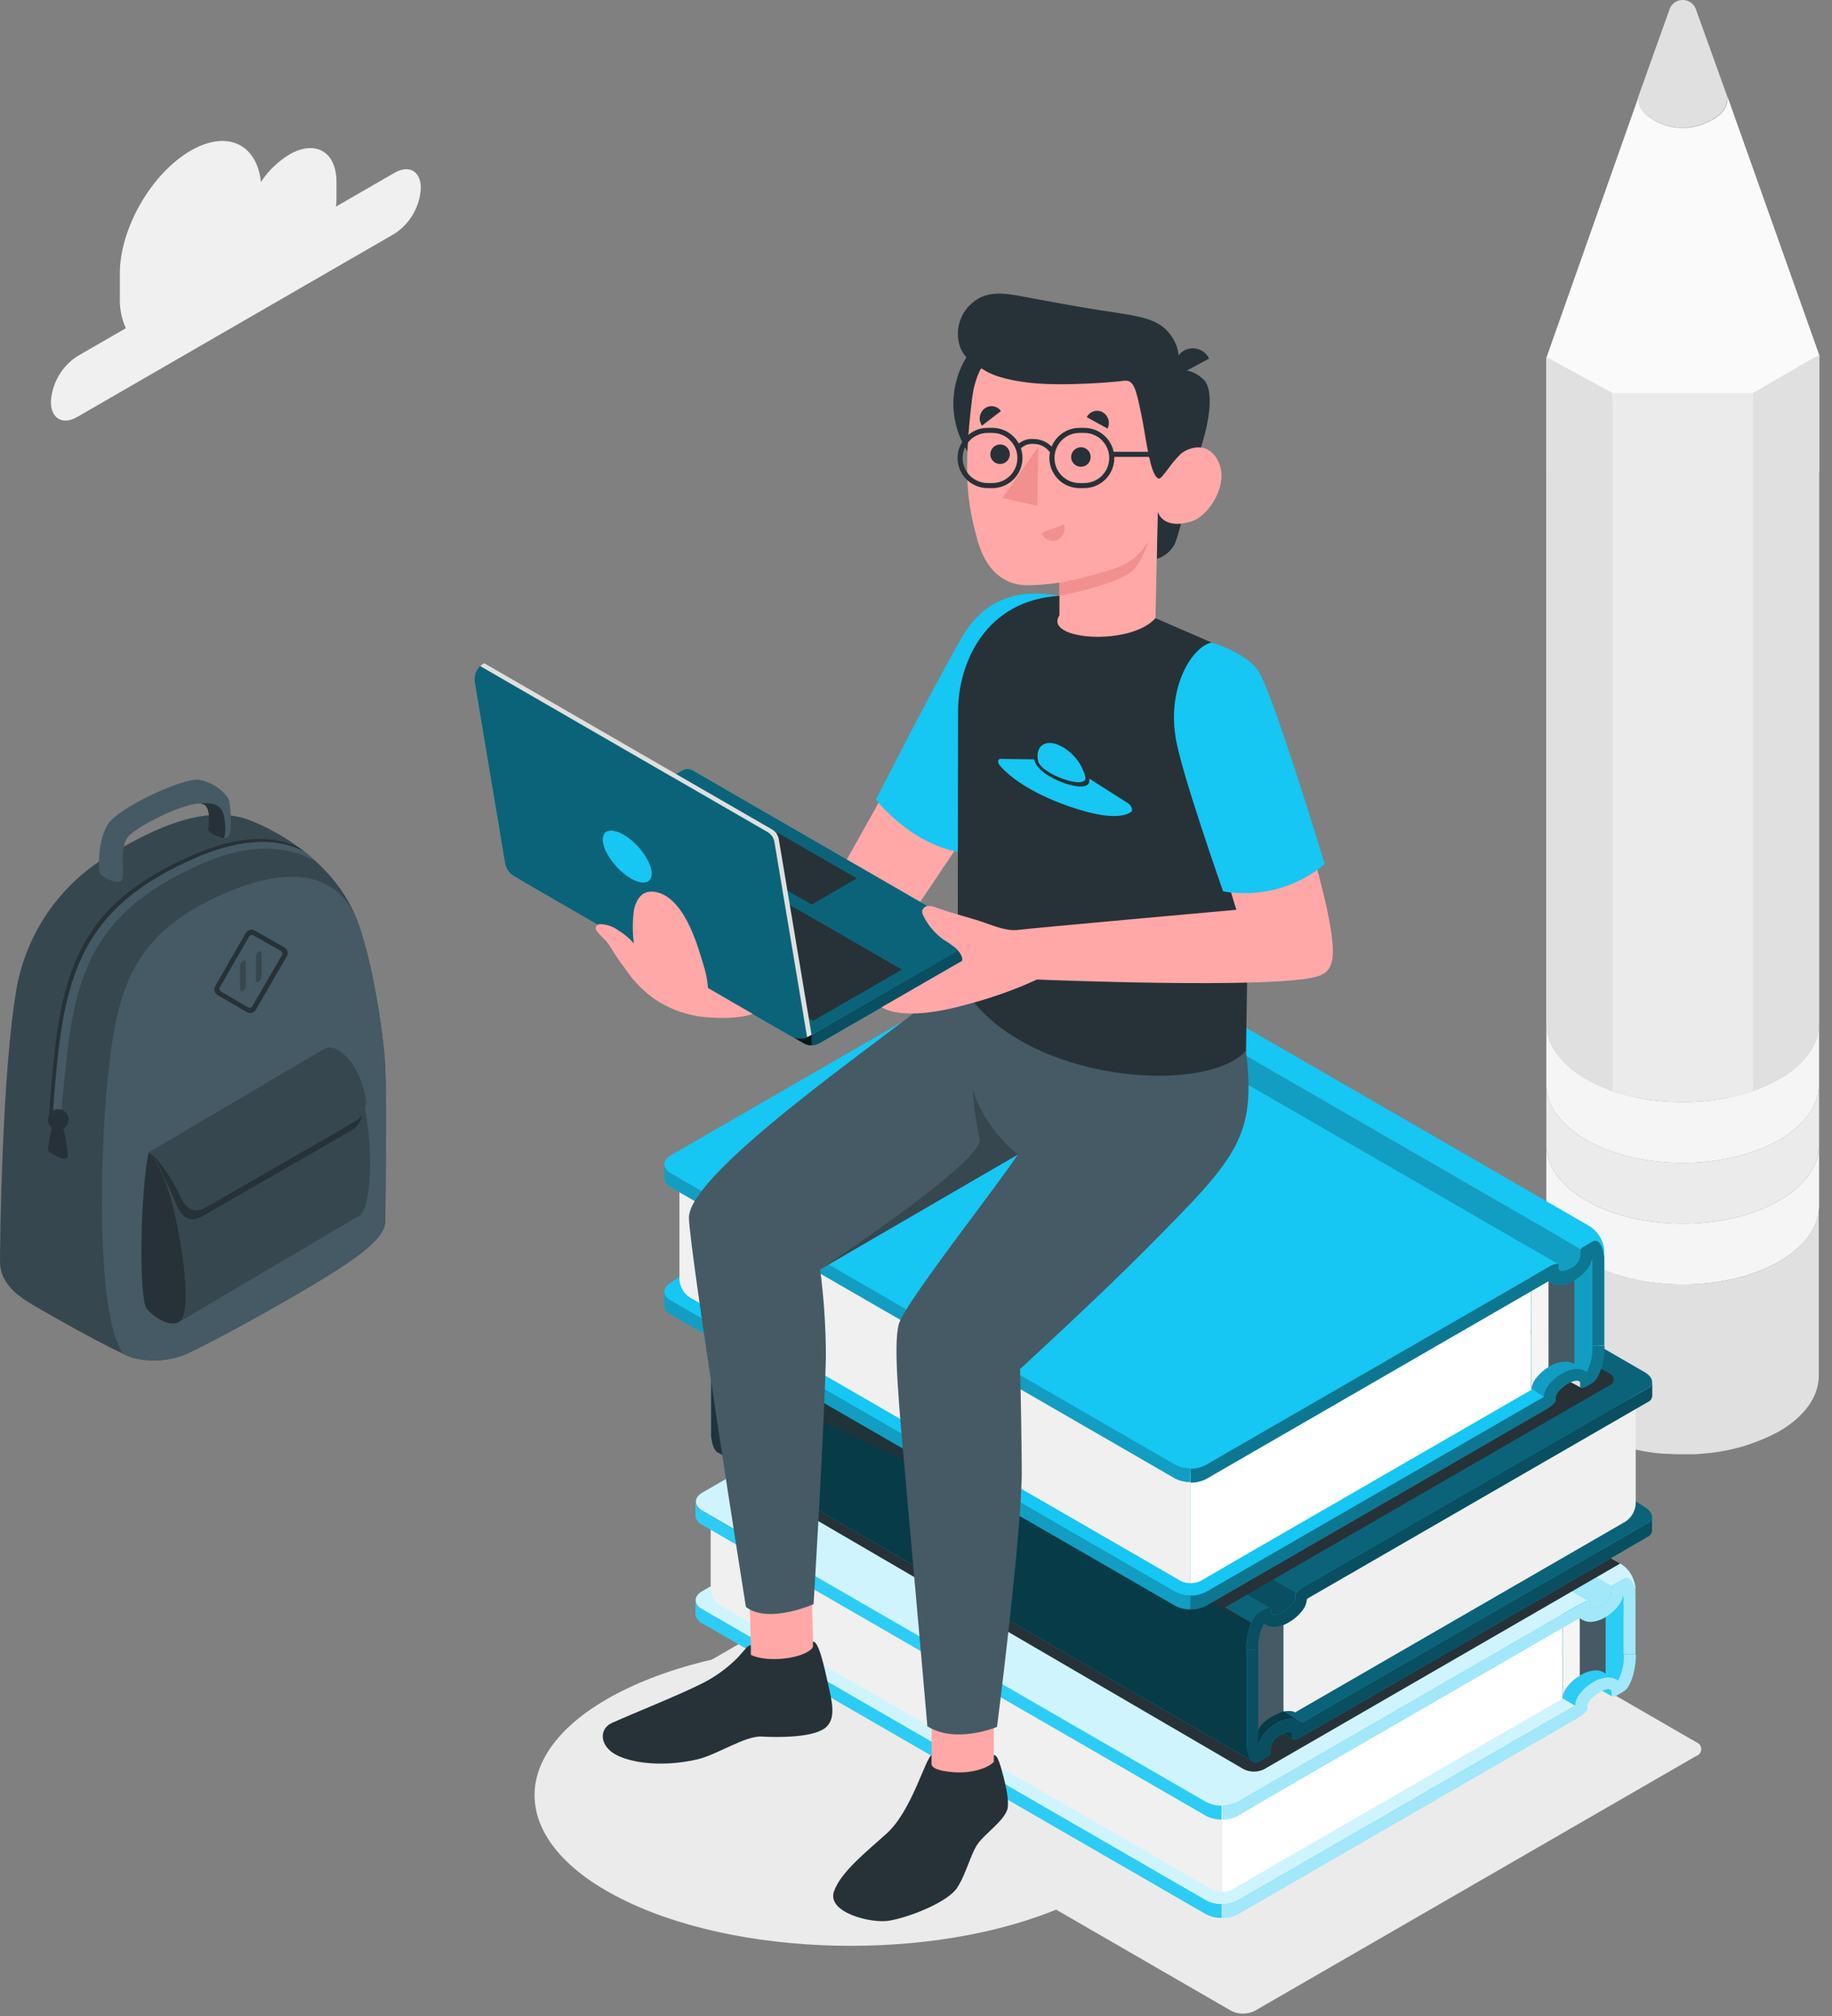 <svg xmlns="http://www.w3.org/2000/svg" width="120" height="132" viewBox="0 0 120 132" fill="none"><rect x="0" y="0" width="120" height="132" fill="#808080" stroke="none"/><path d="M41.082 124.514C49.171 128.369 62.283 128.369 70.355 124.514C78.427 120.658 78.444 114.411 70.355 110.555C62.266 106.7 49.157 106.7 41.082 110.555C33.007 114.411 32.978 120.662 41.082 124.514Z" fill="#EBEBEB"></path><path d="M111.109 114.972L82.193 131.661C81.953 131.782 81.688 131.845 81.42 131.845C81.151 131.845 80.886 131.782 80.647 131.661L44.502 110.784C44.409 110.752 44.328 110.692 44.27 110.612C44.213 110.532 44.182 110.436 44.182 110.338C44.182 110.239 44.213 110.143 44.27 110.063C44.328 109.983 44.409 109.923 44.502 109.892L73.418 93.202C73.657 93.081 73.922 93.018 74.191 93.018C74.459 93.018 74.724 93.081 74.964 93.202L111.119 114.079C111.212 114.112 111.292 114.173 111.349 114.254C111.405 114.334 111.435 114.431 111.434 114.529C111.433 114.628 111.401 114.723 111.342 114.803C111.284 114.882 111.202 114.941 111.109 114.972Z" fill="#EBEBEB"></path><path d="M119.155 23.229V30.894C119.155 30.894 116.007 32.368 110.23 32.368C104.454 32.368 101.306 30.89 101.306 30.89V23.393L107.332 6.34C107.25 6.876 107.564 7.411 108.271 7.832C108.788 8.152 109.375 8.338 109.982 8.376C110.588 8.414 111.195 8.302 111.748 8.05C111.903 7.989 112.053 7.916 112.197 7.832C112.947 7.4 113.268 6.808 113.122 6.244L119.155 23.229Z" fill="#F5F5F5"></path><path opacity="0.5" d="M119.155 23.229V30.894C119.155 30.894 116.007 32.368 110.23 32.368C104.454 32.368 101.306 30.89 101.306 30.89V23.393L107.332 6.34C107.25 6.876 107.564 7.411 108.271 7.832C108.788 8.152 109.375 8.338 109.982 8.376C110.588 8.414 111.195 8.302 111.748 8.05C111.903 7.989 112.053 7.916 112.197 7.832C112.947 7.4 113.268 6.808 113.122 6.244L119.155 23.229Z" fill="white"></path><path d="M118.463 76.956C117.945 77.638 117.289 78.202 116.538 78.612C113.047 80.629 107.389 80.629 103.901 78.612C103.149 78.202 102.492 77.638 101.973 76.956C101.57 76.42 101.332 75.779 101.288 75.11V79.091C101.352 80.362 102.22 81.622 103.901 82.593C107.389 84.606 113.047 84.606 116.538 82.593C118.28 81.586 119.155 80.265 119.155 78.944V74.967C119.142 75.687 118.899 76.384 118.463 76.956Z" fill="#F5F5F5"></path><path d="M118.463 72.975C117.945 73.657 117.289 74.222 116.538 74.632C116.331 74.75 116.121 74.86 115.903 74.964C112.608 76.535 107.828 76.535 104.536 74.964C104.319 74.86 104.104 74.75 103.901 74.632C103.149 74.222 102.492 73.657 101.973 72.975C101.571 72.441 101.332 71.801 101.288 71.133V75.11C101.332 75.779 101.57 76.42 101.973 76.956C102.492 77.638 103.149 78.202 103.901 78.612C107.389 80.629 113.047 80.629 116.538 78.612C117.289 78.202 117.945 77.638 118.463 76.956C118.899 76.384 119.142 75.687 119.155 74.968V70.987C119.142 71.707 118.899 72.403 118.463 72.975Z" fill="#EBEBEB"></path><path d="M118.463 68.995C117.945 69.677 117.289 70.243 116.538 70.655C116.331 70.773 116.121 70.88 115.903 70.987C112.608 72.558 107.828 72.558 104.536 70.987C104.319 70.88 104.104 70.773 103.901 70.655C103.149 70.243 102.493 69.677 101.973 68.995C101.571 68.461 101.332 67.821 101.288 67.153V71.133C101.332 71.801 101.571 72.441 101.973 72.975C102.492 73.657 103.149 74.222 103.901 74.632C104.104 74.75 104.319 74.86 104.536 74.964C107.828 76.535 112.608 76.535 115.903 74.964C116.121 74.86 116.331 74.75 116.538 74.632C117.289 74.222 117.945 73.657 118.463 72.975C118.899 72.403 119.142 71.707 119.155 70.987V67.007C119.143 67.726 118.9 68.423 118.463 68.995Z" fill="#F5F5F5"></path><path d="M101.288 23.379V67.153C101.332 67.82 101.571 68.461 101.973 68.995C102.493 69.677 103.149 70.243 103.901 70.655C104.104 70.773 104.319 70.88 104.536 70.987C105.399 71.389 106.308 71.685 107.242 71.869L105.625 25.735L101.288 23.379Z" fill="#F5F5F5"></path><path d="M114.814 25.735L113.193 71.869C114.128 71.685 115.036 71.389 115.899 70.987C116.117 70.88 116.328 70.773 116.535 70.655C117.285 70.243 117.941 69.677 118.459 68.995C118.896 68.423 119.139 67.726 119.151 67.007V23.229L114.814 25.735Z" fill="#F5F5F5"></path><path d="M101.288 23.379V67.153C101.332 67.82 101.571 68.461 101.973 68.995C102.493 69.677 103.149 70.243 103.901 70.655C104.104 70.773 104.319 70.88 104.536 70.987C105.399 71.389 106.308 71.685 107.242 71.869L105.625 25.735L101.288 23.379Z" fill="#E0E0E0"></path><path d="M114.814 25.735L113.193 71.869C114.128 71.685 115.036 71.389 115.899 70.987C116.117 70.88 116.328 70.773 116.535 70.655C117.285 70.243 117.941 69.677 118.459 68.995C118.896 68.423 119.139 67.726 119.151 67.007V23.229L114.814 25.735Z" fill="#E0E0E0"></path><path d="M105.625 25.735V71.43C106.154 71.612 106.694 71.76 107.242 71.872C108.222 72.07 109.22 72.17 110.22 72.169C111.219 72.168 112.217 72.069 113.197 71.872C113.745 71.76 114.285 71.612 114.814 71.43V25.735H105.625Z" fill="#EBEBEB"></path><path d="M112.183 7.815C112.039 7.898 111.889 7.971 111.733 8.032C111.18 8.284 110.574 8.396 109.968 8.358C109.361 8.32 108.773 8.134 108.256 7.815C107.542 7.408 107.235 6.858 107.317 6.322L109.374 0.564C109.441 0.396 109.558 0.252 109.709 0.151C109.86 0.05 110.038 -0.002 110.22 8.66404e-05C110.402 -0.002 110.58 0.05 110.732 0.151C110.883 0.251 111.001 0.395 111.069 0.564L113.104 6.219C113.243 6.783 112.933 7.383 112.183 7.815Z" fill="#E0E0E0"></path><path d="M116.538 82.593C113.54 84.324 108.942 84.563 105.493 83.307C105.301 83.24 105.111 83.165 104.926 83.082L104.669 82.975C104.401 82.853 104.144 82.721 103.901 82.582C102.22 81.611 101.352 80.351 101.288 79.08V89.925C101.224 91.296 102.091 92.678 103.901 93.72C104.115 93.845 104.34 93.963 104.572 94.077C104.658 94.12 104.751 94.152 104.836 94.191C104.986 94.255 105.133 94.323 105.286 94.38C105.44 94.438 105.525 94.466 105.643 94.505C105.761 94.545 105.897 94.598 106.029 94.638C106.161 94.677 106.322 94.72 106.468 94.759C106.614 94.798 106.693 94.823 106.807 94.848C106.921 94.873 107.146 94.923 107.318 94.955C107.414 94.955 107.51 94.998 107.607 95.012C107.799 95.048 107.996 95.073 108.192 95.102L108.424 95.134C108.642 95.159 108.86 95.177 109.077 95.191H109.249C109.488 95.209 109.727 95.216 109.963 95.219H110.077C110.334 95.219 110.591 95.219 110.848 95.219H110.905C111.177 95.219 111.448 95.187 111.719 95.162C113.309 95.027 114.858 94.584 116.278 93.856C116.356 93.813 116.439 93.777 116.517 93.731C118.259 92.724 119.134 91.403 119.134 90.082V78.944C119.155 80.265 118.281 81.586 116.538 82.593Z" fill="#E0E0E0"></path><path d="M8.768 88.919C7.736 88.658 2.228 85.524 1.667 85.142C1.107 84.76 0 83.971 0 82.611C0 81.408 0.125 70.062 1.11 64.583C1.434 62.878 2.103 61.258 3.076 59.821C4.049 58.385 5.306 57.162 6.768 56.229C10.196 54.105 13.64 52.567 16.543 53.773C19.445 54.98 22.094 57.197 23.236 59.874C24.379 62.551 25.16 67.913 25.243 69.988C25.325 72.062 25.243 79.173 25.243 79.805C25.243 80.437 25.128 81.258 21.726 83.375C18.324 85.492 13.626 88.015 12.173 88.669C11.093 89.108 9.901 89.195 8.768 88.919Z" fill="#37474F"></path><path d="M7.918 57.704C7.604 57.882 6.697 57.436 6.562 57.211C6.426 56.986 6.39 55.041 7.068 53.966C7.747 52.891 11.977 50.91 13.023 51.056C13.415 51.12 13.789 51.263 14.124 51.477C14.459 51.691 14.746 51.97 14.969 52.299C15.097 52.574 15.24 54.384 14.969 54.755C14.697 55.126 13.73 54.555 13.644 54.398C13.559 54.241 13.962 52.916 13.287 52.642C12.666 52.392 9.717 53.645 8.518 54.651C7.997 55.09 8.022 56.179 8.047 56.718C8.072 57.257 8.075 57.611 7.918 57.704Z" fill="#455A64"></path><path d="M7.068 70.477C7.675 64.583 8.768 61.141 14.533 58.575C20.298 56.008 22.537 58.193 23.354 60.16C24.425 62.916 25.164 67.985 25.243 69.987C25.325 72.062 25.243 79.173 25.243 79.805C25.243 80.436 25.128 81.258 21.726 83.374C18.324 85.492 13.626 88.015 12.173 88.669C11.094 89.112 9.902 89.203 8.768 88.929C8.54 88.86 8.318 88.773 8.104 88.669C6.308 86.362 6.512 75.86 7.068 70.477Z" fill="#455A64"></path><path d="M20.509 56.272C19.002 55.39 16.532 54.809 12.905 56.426C6.422 59.314 4.776 62.93 4.123 69.277C4.005 70.441 3.83 71.826 3.766 73.315L3.231 72.99C3.306 71.383 3.463 70.009 3.588 68.767C4.302 62.373 6.219 58.839 12.412 56.079C15.843 54.551 18.096 54.751 19.588 55.505C19.908 55.744 20.216 56 20.509 56.272Z" fill="#263238"></path><path d="M20.734 56.436C19.231 55.555 16.757 54.973 13.134 56.59C6.647 59.478 5.002 63.094 4.348 69.441C4.231 70.605 4.056 71.99 3.991 73.479L3.456 73.154C3.531 71.548 3.688 70.173 3.813 68.931C4.527 62.537 6.444 58.999 12.638 56.244C16.068 54.716 18.381 54.969 19.874 55.719C20.174 55.942 20.461 56.181 20.734 56.436Z" fill="#455A64"></path><path d="M18.635 62.041L16.675 60.92C16.578 60.866 16.464 60.852 16.357 60.881C16.25 60.911 16.159 60.981 16.104 61.077L14.094 64.572C14.038 64.668 14.022 64.783 14.05 64.89C14.079 64.998 14.148 65.09 14.244 65.147L16.179 66.275C16.275 66.331 16.389 66.347 16.497 66.319C16.605 66.29 16.697 66.221 16.753 66.125L18.788 62.609C18.816 62.562 18.834 62.509 18.842 62.455C18.849 62.401 18.846 62.345 18.831 62.292C18.817 62.24 18.792 62.19 18.759 62.147C18.725 62.104 18.683 62.068 18.635 62.041Z" fill="#263238"></path><path d="M16.532 65.875L18.463 62.544C18.477 62.52 18.486 62.494 18.49 62.467C18.494 62.439 18.492 62.412 18.484 62.385C18.477 62.358 18.464 62.334 18.447 62.312C18.43 62.29 18.409 62.272 18.385 62.259L16.6 61.245C16.552 61.218 16.494 61.211 16.441 61.225C16.388 61.24 16.342 61.275 16.314 61.323L14.405 64.64C14.377 64.688 14.37 64.745 14.385 64.799C14.4 64.852 14.435 64.898 14.483 64.925L16.236 65.95C16.26 65.965 16.287 65.975 16.315 65.98C16.343 65.984 16.372 65.983 16.4 65.976C16.428 65.969 16.454 65.957 16.477 65.939C16.499 65.922 16.518 65.9 16.532 65.875Z" fill="#455A64"></path><path d="M16.946 64.283C16.998 64.252 17.041 64.209 17.073 64.158C17.106 64.108 17.126 64.05 17.132 63.99V62.394C17.132 62.291 17.05 62.259 16.946 62.316C16.895 62.347 16.851 62.39 16.819 62.44C16.787 62.491 16.767 62.549 16.761 62.609V64.204C16.761 64.308 16.843 64.34 16.946 64.283Z" fill="#37474F"></path><path d="M15.911 64.883C15.963 64.85 16.006 64.807 16.038 64.756C16.07 64.704 16.09 64.647 16.097 64.586V62.994C16.097 62.891 16.011 62.855 15.911 62.916C15.859 62.946 15.816 62.989 15.783 63.04C15.751 63.091 15.731 63.148 15.726 63.208V64.804C15.736 64.904 15.808 64.94 15.911 64.883Z" fill="#37474F"></path><path d="M9.739 75.46C9.739 75.46 10.71 76.26 11.409 79.273C12.109 82.286 12.53 86.081 11.766 86.537C11.002 86.995 9.899 86.038 9.625 85.709C9.06 85.035 9.2 77.873 9.739 75.46Z" fill="#263238"></path><path d="M9.739 75.46C9.739 75.46 10.71 76.26 11.409 79.273C12.109 82.286 12.53 86.08 11.766 86.537L23.547 79.59C24.318 79.133 24.507 75.146 23.811 72.133C23.351 70.152 22.505 69.209 21.983 68.795C21.864 68.703 21.719 68.648 21.569 68.639C21.418 68.629 21.267 68.665 21.137 68.742L9.739 75.46Z" fill="#37474F"></path><path d="M21.741 69.256C22.305 69.534 23.261 70.302 23.693 72.34C23.766 72.618 23.76 72.91 23.674 73.184C23.589 73.458 23.429 73.702 23.211 73.889C22.819 74.168 14.387 78.962 13.269 79.63C12.306 80.204 11.806 79.441 11.595 78.962C11.238 78.113 10.931 77.452 10.667 76.945C10.465 76.392 10.15 75.888 9.742 75.464L20.977 69.288C21.092 69.22 21.221 69.182 21.355 69.177C21.488 69.171 21.62 69.198 21.741 69.256Z" fill="#263238"></path><path d="M4.13 73.811C4.294 74.425 4.4 75.052 4.448 75.685C4.448 75.814 4.273 75.881 4.223 75.881C3.815 75.799 3.437 75.607 3.131 75.325C3.188 74.785 3.286 74.25 3.424 73.725L4.13 73.811Z" fill="#263238"></path><path d="M4.495 73.308C4.495 73.173 4.455 73.041 4.38 72.929C4.305 72.817 4.198 72.729 4.074 72.677C3.949 72.626 3.812 72.612 3.68 72.639C3.547 72.665 3.426 72.73 3.331 72.825C3.235 72.921 3.17 73.042 3.144 73.174C3.118 73.307 3.131 73.444 3.183 73.568C3.234 73.693 3.322 73.799 3.434 73.874C3.546 73.949 3.678 73.989 3.813 73.989C3.994 73.989 4.167 73.918 4.295 73.79C4.423 73.662 4.495 73.488 4.495 73.308Z" fill="#263238"></path><path d="M13.023 52.609C13.769 52.538 14.473 52.609 14.651 53.355C14.829 54.102 14.765 54.783 14.651 54.876C14.273 54.828 13.92 54.661 13.644 54.398C13.559 54.237 13.962 52.916 13.287 52.642C13.205 52.614 13.117 52.603 13.03 52.609H13.023Z" fill="#263238"></path><path d="M21.209 68.702C21.324 68.634 21.454 68.596 21.588 68.59C21.722 68.585 21.855 68.612 21.976 68.67C22.54 68.949 23.497 69.716 23.929 71.755C24.001 72.032 23.994 72.324 23.909 72.598C23.824 72.872 23.664 73.117 23.447 73.304C23.054 73.582 14.626 78.377 13.508 79.044C12.545 79.619 12.041 78.855 11.831 78.377C10.663 75.935 9.739 75.46 9.739 75.46L21.209 68.702Z" fill="#37474F"></path><path d="M25.846 11.313L22.008 13.527C22.029 13.358 22.04 13.189 22.04 13.02V11.909C22.04 9.932 20.652 9.128 18.942 10.124C18.203 10.577 17.571 11.187 17.093 11.909C16.811 9.41 14.861 8.497 12.491 9.864C9.928 11.345 7.85 14.944 7.85 17.9V19.563C7.834 20.227 7.968 20.886 8.243 21.491L5.055 23.329C4.554 23.656 4.138 24.096 3.839 24.614C3.54 25.132 3.367 25.713 3.334 26.31C3.334 27.406 4.105 27.852 5.055 27.303L25.846 15.301C26.346 14.974 26.763 14.534 27.062 14.016C27.361 13.498 27.534 12.917 27.567 12.32C27.567 11.21 26.803 10.763 25.846 11.313Z" fill="#F0F0F0"></path><path d="M105.579 111.063L104.865 110.659L105.372 110.431C105.372 110.431 105.768 110.538 105.779 110.556C105.775 110.648 105.766 110.74 105.75 110.83L105.579 111.063Z" fill="#E0E0E0"></path><path d="M105.579 111.063L104.865 110.659L105.372 110.431C105.372 110.431 105.768 110.538 105.779 110.556C105.775 110.648 105.766 110.74 105.75 110.83L105.579 111.063Z" fill="#16C6F3"></path><path opacity="0.1" d="M105.579 111.063L104.865 110.659L105.372 110.431C105.372 110.431 105.768 110.538 105.779 110.556C105.775 110.648 105.766 110.74 105.75 110.83L105.579 111.063Z" fill="white"></path><path d="M79.012 124.446C79.328 124.606 79.678 124.69 80.033 124.69C80.387 124.69 80.737 124.606 81.054 124.446L103.951 111.237L69.68 91.446L68.88 90.986L45.983 104.194C45.423 104.519 45.423 105.051 45.983 105.372L79.012 124.446Z" fill="#16C6F3"></path><path opacity="0.8" d="M79.012 124.446C79.328 124.606 79.678 124.69 80.033 124.69C80.387 124.69 80.737 124.606 81.054 124.446L103.951 111.237L69.68 91.446L68.88 90.986L45.983 104.194C45.423 104.519 45.423 105.051 45.983 105.372L79.012 124.446Z" fill="white"></path><path d="M87.612 99.471L95.597 104.065L100.767 101.081L106.768 104.558V108.881C106.768 109.406 106.179 110.152 105.964 110.031C105.568 110.127 105.183 110.263 104.815 110.438C104.214 110.779 103.657 111.191 103.155 111.666L84.806 101.074L87.612 99.471Z" fill="#E0E0E0"></path><path d="M87.612 99.471L95.597 104.065L100.767 101.081L106.768 104.558V108.881C106.768 109.406 106.179 110.152 105.964 110.031C105.568 110.127 105.183 110.263 104.815 110.438C104.214 110.779 103.657 111.191 103.155 111.666L84.806 101.074L87.612 99.471Z" fill="#16C6F3"></path><path opacity="0.1" d="M87.612 99.471L95.597 104.065L100.767 101.081L106.768 104.558V108.881C106.768 109.406 106.179 110.152 105.964 110.031C105.568 110.127 105.183 110.263 104.815 110.438C104.214 110.779 103.657 111.191 103.155 111.666L84.806 101.074L87.612 99.471Z" fill="white"></path><path d="M81.065 124.442L82.446 123.643L103.176 111.676C103.192 111.406 103.291 111.147 103.458 110.934C103.703 110.609 104.012 110.336 104.365 110.134C104.661 109.953 104.997 109.849 105.343 109.831C105.575 109.828 105.801 109.902 105.986 110.041C106.256 109.512 106.387 108.922 106.368 108.328H107.153C107.153 109.399 106.796 110.498 106.357 110.748L105.961 110.98C105.736 111.109 105.558 111.116 105.558 110.98V110.77C105.558 110.534 105.201 110.545 104.758 110.802C104.315 111.059 103.962 111.452 103.962 111.687V111.901C103.962 112.023 103.655 112.294 103.284 112.508L83.235 124.085L81.065 125.335C80.751 125.497 80.401 125.579 80.047 125.574V124.667C80.4 124.682 80.751 124.604 81.065 124.442Z" fill="#16C6F3"></path><path opacity="0.6" d="M81.065 124.442L82.446 123.643L103.176 111.676C103.192 111.406 103.291 111.147 103.458 110.934C103.703 110.609 104.012 110.336 104.365 110.134C104.661 109.953 104.997 109.849 105.343 109.831C105.575 109.828 105.801 109.902 105.986 110.041C106.256 109.512 106.387 108.922 106.368 108.328H107.153C107.153 109.399 106.796 110.498 106.357 110.748L105.961 110.98C105.736 111.109 105.558 111.116 105.558 110.98V110.77C105.558 110.534 105.201 110.545 104.758 110.802C104.315 111.059 103.962 111.452 103.962 111.687V111.901C103.962 112.023 103.655 112.294 103.284 112.508L83.235 124.085L81.065 125.335C80.751 125.497 80.401 125.579 80.047 125.574V124.667C80.4 124.682 80.751 124.604 81.065 124.442Z" fill="white"></path><path d="M45.555 104.765V105.69C45.567 105.813 45.61 105.931 45.682 106.033C45.753 106.134 45.85 106.215 45.962 106.268L76.831 124.089L78.998 125.338C79.312 125.501 79.661 125.583 80.015 125.578V124.671C79.659 124.679 79.307 124.594 78.994 124.424L77.616 123.628L45.962 105.347C45.849 105.294 45.752 105.212 45.681 105.11C45.61 105.008 45.566 104.889 45.555 104.765Z" fill="#16C6F3"></path><path opacity="0.1" d="M45.555 104.765V105.69C45.567 105.813 45.61 105.931 45.682 106.033C45.753 106.134 45.85 106.215 45.962 106.268L76.831 124.089L78.998 125.338C79.312 125.501 79.661 125.583 80.015 125.578V124.671C79.659 124.679 79.307 124.594 78.994 124.424L77.616 123.628L45.962 105.347C45.849 105.294 45.752 105.212 45.681 105.11C45.61 105.008 45.566 104.889 45.555 104.765Z" fill="white"></path><path d="M80.033 118.577V123.875C80.269 123.882 80.503 123.826 80.711 123.714L83.21 122.265L102.341 111.22V105.693L80.033 118.577Z" fill="white"></path><path d="M46.551 99.907V103.98C46.563 104.216 46.631 104.445 46.749 104.65C46.867 104.855 47.031 105.029 47.229 105.158L76.859 122.258L79.358 123.707C79.566 123.819 79.8 123.874 80.036 123.868V119.138L46.551 99.907Z" fill="#F0F0F0"></path><path d="M102.355 111.212C102.374 110.941 102.475 110.682 102.645 110.47C102.89 110.147 103.199 109.876 103.551 109.674C103.845 109.49 104.18 109.384 104.526 109.367C104.758 109.365 104.985 109.439 105.172 109.577V104.062L102.363 105.686L102.355 111.212Z" fill="#455A64"></path><path d="M103.48 109.72C103.155 109.912 102.871 110.167 102.645 110.47C102.475 110.682 102.374 110.941 102.355 111.212V105.943H103.476L103.48 109.72Z" fill="#F5F5F5"></path><path d="M69.673 84.963L103.944 104.755V105.215C103.944 105.469 104.301 105.572 104.74 105.308C105.179 105.044 105.54 104.737 105.54 104.298L105.582 103.862L70.658 83.699L70.519 83.617C70.483 83.682 70.462 83.754 70.459 83.828V84.042C70.466 84.306 70.112 84.717 69.673 84.963Z" fill="#16C6F3"></path><path opacity="0.6" d="M69.673 84.963L103.944 104.755V105.215C103.944 105.469 104.301 105.572 104.74 105.308C105.179 105.044 105.54 104.737 105.54 104.298L105.582 103.862L70.658 83.699L70.519 83.617C70.483 83.682 70.462 83.754 70.459 83.828V84.042C70.466 84.306 70.112 84.717 69.673 84.963Z" fill="white"></path><path d="M81.064 117.988L103.455 105.058C103.737 104.911 103.997 104.79 104.108 104.847L103.962 104.765L69.691 84.974L69.291 84.742C69.111 84.691 68.923 84.678 68.738 84.706C68.553 84.734 68.377 84.801 68.22 84.902L46.005 97.732C45.444 98.057 45.444 98.586 46.005 98.91L79.04 117.988C79.355 118.145 79.701 118.227 80.052 118.227C80.404 118.227 80.75 118.145 81.064 117.988Z" fill="#16C6F3"></path><path opacity="0.8" d="M81.064 117.988L103.455 105.058C103.737 104.911 103.997 104.79 104.108 104.847L103.962 104.765L69.691 84.974L69.291 84.742C69.111 84.691 68.923 84.678 68.738 84.706C68.553 84.734 68.377 84.801 68.22 84.902L46.005 97.732C45.444 98.057 45.444 98.586 46.005 98.91L79.04 117.988C79.355 118.145 79.701 118.227 80.052 118.227C80.404 118.227 80.75 118.145 81.064 117.988Z" fill="white"></path><path d="M70.526 83.628L70.665 83.71L105.59 103.884C105.607 103.846 105.633 103.813 105.665 103.787L105.782 103.719L106.036 103.577L106.346 103.394C106.407 103.354 106.479 103.336 106.551 103.343C106.623 103.349 106.691 103.38 106.743 103.43C106.757 103.44 106.771 103.452 106.782 103.466C106.824 103.509 106.859 103.558 106.885 103.612C106.923 103.674 106.955 103.74 106.978 103.809C107.006 103.882 107.028 103.957 107.046 104.033C107.067 104.123 107.082 104.208 107.1 104.301C107.109 104.354 107.115 104.408 107.117 104.462C107.117 104.505 107.117 104.544 107.117 104.594C107.117 104.644 107.117 104.794 107.117 104.897V103.916C107.081 103.593 106.969 103.284 106.792 103.012C106.615 102.74 106.377 102.513 106.096 102.348L73.057 83.271C72.785 83.11 72.48 83.015 72.164 82.992C71.849 82.969 71.533 83.019 71.24 83.139L70.823 83.382L70.644 83.482C70.592 83.519 70.552 83.57 70.526 83.628Z" fill="#16C6F3"></path><path opacity="0.8" d="M70.526 83.628L70.665 83.71L105.59 103.884C105.607 103.846 105.633 103.813 105.665 103.787L105.782 103.719L106.036 103.577L106.346 103.394C106.407 103.354 106.479 103.336 106.551 103.343C106.623 103.349 106.691 103.38 106.743 103.43C106.757 103.44 106.771 103.452 106.782 103.466C106.824 103.509 106.859 103.558 106.885 103.612C106.923 103.674 106.955 103.74 106.978 103.809C107.006 103.882 107.028 103.957 107.046 104.033C107.067 104.123 107.082 104.208 107.1 104.301C107.109 104.354 107.115 104.408 107.117 104.462C107.117 104.505 107.117 104.544 107.117 104.594C107.117 104.644 107.117 104.794 107.117 104.897V103.916C107.081 103.593 106.969 103.284 106.792 103.012C106.615 102.74 106.377 102.513 106.096 102.348L73.057 83.271C72.785 83.11 72.48 83.015 72.164 82.992C71.849 82.969 71.533 83.019 71.24 83.139L70.823 83.382L70.644 83.482C70.592 83.519 70.552 83.57 70.526 83.628Z" fill="white"></path><path d="M81.064 117.992L82.45 117.188L98.375 108L103.458 105.065C103.815 104.851 104.115 104.776 104.133 104.887V105.115C104.133 105.372 104.49 105.372 104.929 105.115C105.092 105.044 105.235 104.934 105.344 104.795C105.454 104.655 105.527 104.49 105.557 104.315V104.066C105.552 104.01 105.56 103.954 105.581 103.902C105.601 103.849 105.633 103.803 105.675 103.766L105.793 103.698L106.046 103.555L106.357 103.373C106.417 103.333 106.489 103.315 106.561 103.321C106.634 103.328 106.701 103.358 106.753 103.409C106.768 103.419 106.781 103.431 106.793 103.444C106.819 103.472 106.842 103.503 106.86 103.537C106.876 103.553 106.888 103.571 106.896 103.591C106.934 103.653 106.965 103.718 106.989 103.787C107.016 103.861 107.039 103.936 107.057 104.012C107.078 104.101 107.092 104.187 107.11 104.28C107.12 104.333 107.126 104.386 107.128 104.44C107.128 104.483 107.128 104.522 107.128 104.572C107.128 104.622 107.128 104.772 107.128 104.876V108.317H106.343V104.876C106.343 104.794 106.343 104.712 106.343 104.633L106.321 104.437C106.323 104.431 106.323 104.425 106.321 104.419C106.25 105.044 105.654 105.601 105.136 105.893C104.849 106.075 104.519 106.178 104.179 106.193C103.918 106.197 103.664 106.104 103.465 105.933L103.394 105.972L103.258 106.054L83.21 117.631L81.064 118.895C80.755 119.053 80.412 119.133 80.065 119.127V118.22C80.412 118.227 80.755 118.149 81.064 117.992Z" fill="#16C6F3"></path><path opacity="0.6" d="M81.064 117.992L82.45 117.188L98.375 108L103.458 105.065C103.815 104.851 104.115 104.776 104.133 104.887V105.115C104.133 105.372 104.49 105.372 104.929 105.115C105.092 105.044 105.235 104.934 105.344 104.795C105.454 104.655 105.527 104.49 105.557 104.315V104.066C105.552 104.01 105.56 103.954 105.581 103.902C105.601 103.849 105.633 103.803 105.675 103.766L105.793 103.698L106.046 103.555L106.357 103.373C106.417 103.333 106.489 103.315 106.561 103.321C106.634 103.328 106.701 103.358 106.753 103.409C106.768 103.419 106.781 103.431 106.793 103.444C106.819 103.472 106.842 103.503 106.86 103.537C106.876 103.553 106.888 103.571 106.896 103.591C106.934 103.653 106.965 103.718 106.989 103.787C107.016 103.861 107.039 103.936 107.057 104.012C107.078 104.101 107.092 104.187 107.11 104.28C107.12 104.333 107.126 104.386 107.128 104.44C107.128 104.483 107.128 104.522 107.128 104.572C107.128 104.622 107.128 104.772 107.128 104.876V108.317H106.343V104.876C106.343 104.794 106.343 104.712 106.343 104.633L106.321 104.437C106.323 104.431 106.323 104.425 106.321 104.419C106.25 105.044 105.654 105.601 105.136 105.893C104.849 106.075 104.519 106.178 104.179 106.193C103.918 106.197 103.664 106.104 103.465 105.933L103.394 105.972L103.258 106.054L83.21 117.631L81.064 118.895C80.755 119.053 80.412 119.133 80.065 119.127V118.22C80.412 118.227 80.755 118.149 81.064 117.992Z" fill="white"></path><path d="M45.555 98.311V99.243C45.566 99.367 45.61 99.486 45.681 99.588C45.752 99.69 45.849 99.771 45.962 99.824L76.831 117.645L78.998 118.898C79.312 119.061 79.661 119.143 80.015 119.137V118.231C79.659 118.238 79.308 118.155 78.994 117.988L77.616 117.192L45.962 98.91C45.847 98.856 45.748 98.772 45.677 98.666C45.605 98.561 45.563 98.438 45.555 98.311Z" fill="#16C6F3"></path><path opacity="0.1" d="M45.555 98.311V99.243C45.566 99.367 45.61 99.486 45.681 99.588C45.752 99.69 45.849 99.771 45.962 99.824L76.831 117.645L78.998 118.898C79.312 119.061 79.661 119.143 80.015 119.137V118.231C79.659 118.238 79.308 118.155 78.994 117.988L77.616 117.192L45.962 98.91C45.847 98.856 45.748 98.772 45.677 98.666C45.605 98.561 45.563 98.438 45.555 98.311Z" fill="white"></path><path d="M68.192 84.902C68.348 84.801 68.525 84.734 68.71 84.706C68.894 84.678 69.083 84.691 69.263 84.742L69.662 84.974C70.102 84.717 70.455 84.306 70.455 84.053V83.838C70.458 83.764 70.479 83.692 70.516 83.628C70.544 83.57 70.587 83.521 70.641 83.485L70.819 83.385L71.237 83.142C71.529 83.023 71.846 82.972 72.161 82.995C72.476 83.018 72.782 83.114 73.054 83.275L106.093 102.352L106.129 102.373L82.814 115.835C82.603 115.943 82.37 115.999 82.134 115.999C81.897 115.999 81.664 115.943 81.454 115.835L48.2 96.447L68.192 84.902Z" fill="#263238"></path><path d="M84.681 113.879L83.799 113.372C84.036 113.29 84.291 113.271 84.538 113.319C84.774 113.44 84.681 113.879 84.681 113.879Z" fill="#16C6F3"></path><path opacity="0.7" d="M84.681 113.879L83.799 113.372C84.036 113.29 84.291 113.271 84.538 113.319C84.774 113.44 84.681 113.879 84.681 113.879Z" fill="black"></path><path d="M85.288 113.333C85.187 113.224 85.066 113.137 84.93 113.078C84.795 113.019 84.648 112.988 84.501 112.988C84.353 112.988 84.206 113.019 84.071 113.078C83.935 113.137 83.814 113.224 83.713 113.333C82.853 114.122 82.81 114.904 82.453 114.893C82.096 114.882 82.096 108.592 82.096 108.592L85.491 111.737L85.288 113.333Z" fill="#16C6F3"></path><path opacity="0.7" d="M85.288 113.333C85.187 113.224 85.066 113.137 84.93 113.078C84.795 113.019 84.648 112.988 84.501 112.988C84.353 112.988 84.206 113.019 84.071 113.078C83.935 113.137 83.814 113.224 83.713 113.333C82.853 114.122 82.81 114.904 82.453 114.893C82.096 114.882 82.096 108.592 82.096 108.592L85.491 111.737L85.288 113.333Z" fill="black"></path><path d="M49.796 90.468L49.739 90.436L50.282 90.122L73.657 76.627L107.717 98.668C108.278 98.993 108.378 99.464 107.939 99.714L107.142 100.174L85.295 112.808L85.138 112.694L49.796 90.468Z" fill="#16C6F3"></path><path opacity="0.5" d="M49.796 90.468L49.739 90.436L50.282 90.122L73.657 76.627L107.717 98.668C108.278 98.993 108.378 99.464 107.939 99.714L107.142 100.174L85.295 112.808L85.138 112.694L49.796 90.468Z" fill="black"></path><path d="M82.378 105.615L84.07 105.258V112.041C83.049 112.476 82.4 112.883 82.285 113.736L82.378 105.615Z" fill="#455A64"></path><path d="M84.817 112.13L106.461 99.635C106.659 99.506 106.824 99.332 106.943 99.128C107.061 98.923 107.13 98.693 107.143 98.457V91.778L85.288 104.505C85.288 104.505 85.027 105.451 84.252 105.747C83.478 106.043 84.07 106.347 84.07 106.347V112.058C84.738 111.962 84.817 112.13 84.817 112.13Z" fill="#F0F0F0"></path><path d="M82.821 105.383C83.046 105.254 83.224 105.247 83.224 105.383V105.593C83.224 105.829 83.581 105.818 84.024 105.561C84.467 105.304 84.824 104.912 84.824 104.676V104.462C84.824 104.34 85.127 104.069 85.498 103.855L50.285 83.678L49.739 83.992C49.663 84.073 49.616 84.175 49.603 84.285V84.499C49.603 84.735 49.246 85.131 48.807 85.384C48.368 85.638 48.008 85.652 48.008 85.416V85.202C48.008 85.081 47.829 85.092 47.608 85.22L82.821 105.383Z" fill="#16C6F3"></path><path opacity="0.6" d="M82.821 105.383C83.046 105.254 83.224 105.247 83.224 105.383V105.593C83.224 105.829 83.581 105.818 84.024 105.561C84.467 105.304 84.824 104.912 84.824 104.676V104.462C84.824 104.34 85.127 104.069 85.498 103.855L50.285 83.678L49.739 83.992C49.663 84.073 49.616 84.175 49.603 84.285V84.499C49.603 84.735 49.246 85.131 48.807 85.384C48.368 85.638 48.008 85.652 48.008 85.416V85.202C48.008 85.081 47.829 85.092 47.608 85.22L82.821 105.383Z" fill="black"></path><path d="M49.796 84.01L49.739 83.978L50.282 83.664L73.657 70.17L107.717 89.84C108.278 90.165 108.378 90.632 107.939 90.886L107.142 91.343L85.288 104.505L49.796 84.01Z" fill="#16C6F3"></path><path opacity="0.5" d="M49.796 84.01L49.739 83.978L50.282 83.664L73.657 70.17L107.717 89.84C108.278 90.165 108.378 90.632 107.939 90.886L107.142 91.343L85.288 104.505L49.796 84.01Z" fill="black"></path><path d="M48 84.984L83.206 105.311L81.975 106.275L46.901 86.027C46.986 85.766 47.15 85.538 47.368 85.374L48 84.984Z" fill="#16C6F3"></path><path opacity="0.5" d="M48 84.984L83.206 105.311L81.975 106.275L46.901 86.027C46.986 85.766 47.15 85.538 47.368 85.374L48 84.984Z" fill="black"></path><path d="M47.019 95.112C46.997 95.099 46.977 95.083 46.958 95.066C46.942 95.058 46.928 95.046 46.919 95.03C46.89 95.002 46.866 94.97 46.847 94.934C46.831 94.92 46.819 94.903 46.812 94.884C46.773 94.823 46.743 94.757 46.722 94.688C46.693 94.613 46.669 94.537 46.651 94.459C46.63 94.373 46.615 94.288 46.601 94.195C46.589 94.142 46.581 94.088 46.58 94.034V93.902C46.58 93.806 46.58 93.702 46.58 93.599V87.783C46.573 87.173 46.685 86.567 46.908 85.998L81.982 106.247L82.128 115.357L47.058 95.102L47.019 95.112Z" fill="#16C6F3"></path><path opacity="0.7" d="M47.019 95.112C46.997 95.099 46.977 95.083 46.958 95.066C46.942 95.058 46.928 95.046 46.919 95.03C46.89 95.002 46.866 94.97 46.847 94.934C46.831 94.92 46.819 94.903 46.812 94.884C46.773 94.823 46.743 94.757 46.722 94.688C46.693 94.613 46.669 94.537 46.651 94.459C46.63 94.373 46.615 94.288 46.601 94.195C46.589 94.142 46.581 94.088 46.58 94.034V93.902C46.58 93.806 46.58 93.702 46.58 93.599V87.783C46.573 87.173 46.685 86.567 46.908 85.998L81.982 106.247L82.128 115.357L47.058 95.102L47.019 95.112Z" fill="black"></path><path opacity="0.79" d="M81.957 106.261C81.957 106.261 54.333 93.335 51.82 92.149C50.16 91.368 49.346 93.01 49.739 94.709C50.096 96.194 51.549 97.725 51.549 97.725L47.033 95.116C47.011 95.102 46.991 95.087 46.972 95.07C46.956 95.061 46.942 95.049 46.933 95.034C46.904 95.006 46.88 94.973 46.861 94.937C46.846 94.924 46.834 94.907 46.826 94.887C46.788 94.826 46.758 94.76 46.737 94.691C46.707 94.617 46.683 94.54 46.665 94.463C46.644 94.377 46.63 94.291 46.615 94.198C46.603 94.146 46.596 94.092 46.594 94.038V93.906C46.594 93.809 46.594 93.706 46.594 93.602V87.783C46.587 87.173 46.699 86.567 46.922 85.998L81.957 106.261Z" fill="#263238"></path><path d="M81.632 108.035H82.418C82.399 107.441 82.529 106.852 82.796 106.322C82.983 106.46 83.21 106.534 83.442 106.532C83.788 106.515 84.123 106.409 84.417 106.225C84.77 106.024 85.078 105.754 85.323 105.429C85.342 105.407 85.359 105.383 85.373 105.358C85.512 105.16 85.592 104.928 85.605 104.687L106.336 92.721L107.05 92.31L107.949 91.792C108.027 91.757 108.094 91.7 108.143 91.629C108.191 91.558 108.219 91.475 108.224 91.389V90.471C108.22 90.559 108.193 90.644 108.144 90.717C108.096 90.79 108.028 90.848 107.949 90.885L105.568 92.256L85.523 103.833C85.148 104.048 84.845 104.319 84.845 104.44V104.655C84.823 104.79 84.758 104.915 84.659 105.012C84.487 105.218 84.279 105.393 84.045 105.526C83.603 105.783 83.246 105.793 83.246 105.558V105.347C83.246 105.222 83.071 105.233 82.846 105.347L82.45 105.579C81.989 105.865 81.632 106.954 81.632 108.035Z" fill="#16C6F3"></path><path d="M82.417 108.035V113.85C82.417 113.933 82.417 114.015 82.417 114.093L82.435 114.29C82.433 114.295 82.433 114.302 82.435 114.307C82.507 113.683 83.103 113.126 83.62 112.833C83.909 112.651 84.24 112.548 84.581 112.533C84.843 112.53 85.097 112.623 85.295 112.794L85.362 112.755L85.502 112.672L105.547 101.095L106.7 100.431L107.028 100.239L107.999 99.678C108.063 99.638 108.116 99.583 108.153 99.517C108.191 99.452 108.211 99.379 108.213 99.303V100.221C108.21 100.292 108.191 100.361 108.156 100.423C108.121 100.485 108.072 100.538 108.013 100.578C107.899 100.645 107.778 100.71 107.656 100.785L107.431 100.917L107.046 101.138C106.96 101.192 106.882 101.238 106.807 101.277C106.732 101.317 106.689 101.349 106.639 101.374L106.343 101.549L90.417 110.738L85.334 113.672C84.977 113.886 84.681 113.961 84.659 113.85C84.658 113.837 84.658 113.824 84.659 113.811V113.608C84.659 113.351 84.302 113.351 83.863 113.608C83.7 113.678 83.558 113.789 83.448 113.928C83.338 114.068 83.265 114.232 83.235 114.407V114.657C83.24 114.713 83.232 114.769 83.212 114.821C83.191 114.873 83.159 114.92 83.117 114.957L82.999 115.025L82.749 115.168L82.439 115.35C82.379 115.39 82.306 115.408 82.234 115.402C82.162 115.395 82.095 115.364 82.043 115.314C82.026 115.306 82.013 115.294 82.003 115.278C81.975 115.252 81.95 115.22 81.932 115.186C81.918 115.17 81.906 115.154 81.896 115.136C81.858 115.074 81.828 115.008 81.807 114.939C81.777 114.866 81.753 114.791 81.736 114.714C81.714 114.625 81.7 114.539 81.686 114.447C81.673 114.394 81.666 114.34 81.664 114.286C81.664 114.243 81.664 114.204 81.664 114.154C81.664 114.104 81.664 113.954 81.664 113.85V108.035H82.417Z" fill="#16C6F3"></path><g opacity="0.6"><path d="M81.632 108.035H82.418C82.399 107.441 82.529 106.852 82.796 106.322C82.983 106.46 83.21 106.534 83.442 106.532C83.788 106.515 84.123 106.409 84.417 106.225C84.77 106.024 85.078 105.754 85.323 105.429C85.342 105.407 85.359 105.383 85.373 105.358C85.512 105.16 85.592 104.928 85.605 104.687L106.336 92.721L107.05 92.31L107.949 91.792C108.027 91.757 108.094 91.7 108.143 91.629C108.191 91.558 108.219 91.475 108.224 91.389V90.471C108.22 90.559 108.193 90.644 108.144 90.717C108.096 90.79 108.028 90.848 107.949 90.885L105.568 92.256L85.523 103.833C85.148 104.048 84.845 104.319 84.845 104.44V104.655C84.823 104.79 84.758 104.915 84.659 105.012C84.487 105.218 84.279 105.393 84.045 105.526C83.603 105.783 83.246 105.793 83.246 105.558V105.347C83.246 105.222 83.071 105.233 82.846 105.347L82.45 105.579C81.989 105.865 81.632 106.954 81.632 108.035Z" fill="black"></path><path d="M82.418 108.035V113.851C82.418 113.933 82.418 114.015 82.418 114.093L82.436 114.29C82.434 114.296 82.434 114.302 82.436 114.308C82.507 113.683 83.103 113.126 83.621 112.833C83.909 112.651 84.24 112.548 84.581 112.533C84.843 112.53 85.097 112.623 85.295 112.794L85.363 112.755L85.502 112.673L105.547 101.096L106.7 100.432L107.028 100.239L107.999 99.678C108.063 99.638 108.116 99.583 108.153 99.518C108.191 99.452 108.211 99.379 108.214 99.303V100.221C108.211 100.292 108.191 100.361 108.157 100.423C108.122 100.486 108.073 100.538 108.014 100.578C107.899 100.646 107.778 100.71 107.657 100.785L107.432 100.917L107.046 101.138C106.961 101.192 106.882 101.238 106.807 101.278C106.732 101.317 106.689 101.349 106.639 101.374L106.343 101.549L90.418 110.738L85.334 113.672C84.977 113.886 84.681 113.961 84.659 113.851C84.658 113.838 84.658 113.824 84.659 113.811V113.608C84.659 113.351 84.302 113.351 83.863 113.608C83.701 113.679 83.558 113.789 83.448 113.928C83.339 114.068 83.265 114.233 83.235 114.408V114.657C83.24 114.713 83.232 114.769 83.212 114.821C83.192 114.874 83.159 114.92 83.117 114.957L82.999 115.025L82.75 115.168L82.439 115.35C82.379 115.39 82.307 115.408 82.235 115.402C82.163 115.395 82.095 115.365 82.043 115.314C82.027 115.306 82.013 115.294 82.004 115.279C81.975 115.252 81.951 115.22 81.932 115.186C81.918 115.171 81.906 115.154 81.896 115.136C81.858 115.075 81.828 115.009 81.807 114.94C81.777 114.867 81.753 114.791 81.736 114.715C81.714 114.625 81.7 114.54 81.686 114.447C81.673 114.394 81.666 114.34 81.664 114.286C81.664 114.243 81.664 114.204 81.664 114.154C81.664 114.104 81.664 113.954 81.664 113.851V108.035H82.418Z" fill="black"></path></g><path d="M46.883 86.009L80.218 105.258L105.415 90.711C105.497 90.683 105.568 90.63 105.619 90.56C105.67 90.489 105.697 90.405 105.697 90.318C105.697 90.231 105.67 90.146 105.619 90.076C105.568 90.005 105.497 89.953 105.415 89.925L72.429 70.876L50.296 83.664L49.749 83.981C49.676 84.061 49.629 84.162 49.617 84.27V84.485C49.617 84.72 49.26 85.117 48.821 85.37C48.799 85.385 48.775 85.397 48.75 85.406L48.014 84.981L47.657 85.181L47.608 85.206L47.35 85.356C47.132 85.521 46.969 85.749 46.883 86.009Z" fill="#263238"></path><path d="M103.555 90.853L102.552 90.318L103.466 90.1C103.553 90.203 103.609 90.329 103.625 90.463C103.641 90.597 103.616 90.733 103.555 90.853Z" fill="#E0E0E0"></path><g style="mix-blend-mode:multiply" opacity="0.5"><path d="M103.555 90.853L102.552 90.318L103.466 90.1C103.553 90.203 103.609 90.329 103.625 90.463C103.641 90.597 103.616 90.733 103.555 90.853Z" fill="#E0E0E0"></path></g><path d="M76.97 104.24C77.286 104.401 77.635 104.484 77.989 104.484C78.343 104.484 78.692 104.401 79.008 104.24L101.905 91.032L67.635 69.366L66.832 68.902L43.938 83.981C43.377 84.306 43.377 84.834 43.938 85.159L76.97 104.24Z" fill="#16C6F3"></path><path d="M85.566 77.384L102.866 89.108L93.552 81.968L98.721 78.984L104.733 82.464V88.672C104.733 89.201 104.144 89.947 103.93 89.825C103.533 89.921 103.148 90.057 102.78 90.232C102.18 90.574 101.622 90.986 101.12 91.46L82.775 78.991L85.566 77.384Z" fill="#16C6F3"></path><path opacity="0.2" d="M85.566 77.384L102.866 89.108L93.552 81.968L98.721 78.984L104.733 82.464V88.672C104.733 89.201 104.144 89.947 103.93 89.825C103.533 89.921 103.148 90.057 102.78 90.232C102.18 90.574 101.622 90.986 101.12 91.46L82.775 78.991L85.566 77.384Z" fill="black"></path><path d="M77.987 96.49V103.658C78.224 103.664 78.459 103.608 78.669 103.498L81.168 102.048L100.302 91.003V83.599L77.987 96.49Z" fill="white"></path><path d="M44.505 77.823V83.774C44.518 84.01 44.587 84.239 44.704 84.444C44.822 84.649 44.986 84.823 45.184 84.952L74.814 102.052L77.312 103.501C77.521 103.612 77.755 103.667 77.991 103.662V97.051L44.505 77.823Z" fill="#F0F0F0"></path><path d="M100.313 91.003C100.331 90.733 100.43 90.474 100.599 90.261C100.843 89.936 101.151 89.665 101.506 89.465C101.8 89.281 102.137 89.175 102.484 89.158C102.709 89.135 102.935 89.188 103.126 89.308V81.975L100.317 83.599L100.313 91.003Z" fill="#455A64"></path><path d="M101.434 89.507C101.11 89.703 100.827 89.959 100.599 90.261C100.43 90.474 100.331 90.733 100.313 91.003V83.864H101.431L101.434 89.507Z" fill="#F5F5F5"></path><path d="M67.631 62.887L101.902 82.682V83.139C101.902 83.396 102.259 83.496 102.698 83.235C103.137 82.975 103.501 82.66 103.501 82.221L103.544 81.786L68.62 61.623L68.477 61.541C68.441 61.607 68.422 61.68 68.42 61.755V61.966C68.424 62.219 68.07 62.63 67.631 62.887Z" fill="#16C6F3"></path><path opacity="0.2" d="M67.631 62.887L101.902 82.682V83.139C101.902 83.396 102.259 83.496 102.698 83.235C103.137 82.975 103.501 82.66 103.501 82.221L103.544 81.786L68.62 61.623L68.477 61.541C68.441 61.607 68.422 61.68 68.42 61.755V61.966C68.424 62.219 68.07 62.63 67.631 62.887Z" fill="black"></path><path d="M79.008 95.901L101.413 82.975C101.698 82.825 101.959 82.703 102.066 82.76L101.92 82.682L67.649 62.887L67.246 62.658C67.066 62.605 66.877 62.592 66.692 62.62C66.507 62.648 66.331 62.715 66.175 62.819L43.938 75.646C43.377 75.971 43.377 76.502 43.938 76.824L76.977 95.901C77.292 96.06 77.64 96.143 77.993 96.143C78.346 96.143 78.693 96.06 79.008 95.901Z" fill="#16C6F3"></path><path d="M68.481 61.541L68.623 61.623L103.555 81.786C103.572 81.749 103.598 81.716 103.63 81.689L103.747 81.625L103.997 81.479L104.308 81.297C104.368 81.257 104.44 81.24 104.512 81.246C104.584 81.252 104.652 81.283 104.704 81.332C104.719 81.342 104.732 81.355 104.743 81.368C104.785 81.413 104.821 81.462 104.851 81.515C104.887 81.577 104.917 81.642 104.94 81.711C104.968 81.786 104.992 81.862 105.011 81.939C105.029 82.025 105.047 82.111 105.061 82.204C105.072 82.258 105.079 82.313 105.083 82.368V82.496C105.083 82.593 105.083 82.696 105.083 82.803V81.822C105.047 81.498 104.936 81.188 104.758 80.915C104.581 80.642 104.343 80.415 104.062 80.251L71.022 61.173C70.75 61.013 70.444 60.918 70.129 60.896C69.814 60.873 69.498 60.925 69.205 61.045L68.788 61.288L68.613 61.391C68.555 61.428 68.51 61.48 68.481 61.541Z" fill="#16C6F3"></path><path d="M79.008 104.24L80.39 103.441L101.12 91.471C101.138 91.2 101.238 90.941 101.406 90.728C101.651 90.404 101.959 90.133 102.312 89.932C102.607 89.751 102.942 89.647 103.287 89.629C103.52 89.624 103.748 89.698 103.933 89.839C104.199 89.307 104.329 88.717 104.311 88.122H105.097C105.097 89.193 104.74 90.293 104.301 90.546L103.905 90.778C103.68 90.907 103.505 90.914 103.505 90.778V90.568C103.505 90.332 103.148 90.343 102.701 90.596C102.255 90.85 101.905 91.249 101.905 91.485V91.696C101.905 91.817 101.602 92.088 101.227 92.306L81.179 103.883L79.008 105.136C78.694 105.299 78.344 105.381 77.991 105.376V104.469C78.344 104.481 78.694 104.402 79.008 104.24Z" fill="#16C6F3"></path><path opacity="0.4" d="M79.008 104.24L80.39 103.441L101.12 91.471C101.138 91.2 101.238 90.941 101.406 90.728C101.651 90.404 101.959 90.133 102.312 89.932C102.607 89.751 102.942 89.647 103.287 89.629C103.52 89.624 103.748 89.698 103.933 89.839C104.199 89.307 104.329 88.717 104.311 88.122H105.097C105.097 89.193 104.74 90.293 104.301 90.546L103.905 90.778C103.68 90.907 103.505 90.914 103.505 90.778V90.568C103.505 90.332 103.148 90.343 102.701 90.596C102.255 90.85 101.905 91.249 101.905 91.485V91.696C101.905 91.817 101.602 92.088 101.227 92.306L81.179 103.883L79.008 105.136C78.694 105.299 78.344 105.381 77.991 105.376V104.469C78.344 104.481 78.694 104.402 79.008 104.24Z" fill="black"></path><path d="M79.001 95.905L80.383 95.105L96.308 85.916L101.413 82.975C101.77 82.764 102.07 82.689 102.091 82.8V83.032C102.091 83.285 102.448 83.285 102.887 83.032C103.05 82.961 103.193 82.85 103.303 82.71C103.413 82.569 103.486 82.404 103.515 82.228V81.979C103.51 81.923 103.518 81.867 103.539 81.815C103.559 81.763 103.592 81.716 103.633 81.679L103.751 81.615L104.001 81.468L104.312 81.286C104.372 81.247 104.444 81.229 104.516 81.235C104.588 81.242 104.655 81.272 104.708 81.322C104.723 81.332 104.736 81.344 104.747 81.357C104.775 81.386 104.799 81.419 104.818 81.454C104.832 81.469 104.844 81.486 104.854 81.504C104.891 81.566 104.921 81.632 104.943 81.7C104.971 81.775 104.995 81.851 105.015 81.929C105.033 82.014 105.051 82.1 105.065 82.193C105.076 82.247 105.083 82.302 105.086 82.357V82.486C105.086 82.582 105.086 82.685 105.086 82.793V88.105H104.301V82.821C104.301 82.739 104.301 82.653 104.301 82.575L104.283 82.378C104.212 83.003 103.615 83.56 103.094 83.853C102.807 84.035 102.477 84.139 102.138 84.153C101.876 84.156 101.622 84.063 101.424 83.892L101.356 83.931L101.216 84.013L81.168 95.591L78.998 96.844C78.687 97.002 78.343 97.082 77.994 97.076V96.169C78.347 96.166 78.693 96.076 79.001 95.905Z" fill="#16C6F3"></path><path opacity="0.4" d="M79.001 95.905L80.383 95.105L96.308 85.916L101.413 82.975C101.77 82.764 102.07 82.689 102.091 82.8V83.032C102.091 83.285 102.448 83.285 102.887 83.032C103.05 82.961 103.193 82.85 103.303 82.71C103.413 82.569 103.486 82.404 103.515 82.228V81.979C103.51 81.923 103.518 81.867 103.539 81.815C103.559 81.763 103.592 81.716 103.633 81.679L103.751 81.615L104.001 81.468L104.312 81.286C104.372 81.247 104.444 81.229 104.516 81.235C104.588 81.242 104.655 81.272 104.708 81.322C104.723 81.332 104.736 81.344 104.747 81.357C104.775 81.386 104.799 81.419 104.818 81.454C104.832 81.469 104.844 81.486 104.854 81.504C104.891 81.566 104.921 81.632 104.943 81.7C104.971 81.775 104.995 81.851 105.015 81.929C105.033 82.014 105.051 82.1 105.065 82.193C105.076 82.247 105.083 82.302 105.086 82.357V82.486C105.086 82.582 105.086 82.685 105.086 82.793V88.105H104.301V82.821C104.301 82.739 104.301 82.653 104.301 82.575L104.283 82.378C104.212 83.003 103.615 83.56 103.094 83.853C102.807 84.035 102.477 84.139 102.138 84.153C101.876 84.156 101.622 84.063 101.424 83.892L101.356 83.931L101.216 84.013L81.168 95.591L78.998 96.844C78.687 97.002 78.343 97.082 77.994 97.076V96.169C78.347 96.166 78.693 96.076 79.001 95.905Z" fill="black"></path><path d="M43.513 76.224V77.145C43.524 77.269 43.567 77.388 43.638 77.49C43.708 77.592 43.804 77.674 43.916 77.727L74.789 95.548L76.956 96.801C77.269 96.963 77.617 97.045 77.969 97.04V96.133C77.615 96.141 77.265 96.058 76.952 95.891L75.574 95.094L43.938 76.824C43.818 76.774 43.715 76.691 43.639 76.585C43.564 76.479 43.52 76.354 43.513 76.224Z" fill="#16C6F3"></path><path opacity="0.2" d="M43.513 76.224V77.145C43.524 77.269 43.567 77.388 43.638 77.49C43.708 77.592 43.804 77.674 43.916 77.727L74.789 95.548L76.956 96.801C77.269 96.963 77.617 97.045 77.969 97.04V96.133C77.615 96.141 77.265 96.058 76.952 95.891L75.574 95.094L43.938 76.824C43.818 76.774 43.715 76.691 43.639 76.585C43.564 76.479 43.52 76.354 43.513 76.224Z" fill="black"></path><path d="M43.513 84.556V85.477C43.524 85.601 43.567 85.72 43.638 85.822C43.708 85.924 43.804 86.005 43.916 86.059L74.803 103.883L76.97 105.136C77.283 105.298 77.631 105.381 77.984 105.376V104.469C77.629 104.477 77.279 104.393 76.966 104.226L75.588 103.43L43.938 85.156C43.818 85.106 43.715 85.023 43.639 84.917C43.564 84.811 43.52 84.686 43.513 84.556Z" fill="#16C6F3"></path><path opacity="0.2" d="M43.513 84.556V85.477C43.524 85.601 43.567 85.72 43.638 85.822C43.708 85.924 43.804 86.005 43.916 86.059L74.803 103.883L76.97 105.136C77.283 105.298 77.631 105.381 77.984 105.376V104.469C77.629 104.477 77.279 104.393 76.966 104.226L75.588 103.43L43.938 85.156C43.818 85.106 43.715 85.023 43.639 84.917C43.564 84.811 43.52 84.686 43.513 84.556Z" fill="black"></path><path d="M57.771 52.167L54.494 58.007L59.27 60.549L62.747 55.373L57.771 52.167Z" fill="#FFA8A7"></path><path d="M69.398 39.012C67.578 38.701 64.822 38.619 63.029 41.693C61.237 44.766 57.375 52.352 57.375 52.352C57.375 52.352 59.631 55.273 62.897 55.804L68.234 47.337L69.398 39.012Z" fill="#16C6F3"></path><path d="M65.097 110.538H61.02V117.517H65.097V110.538Z" fill="#FFA8A7"></path><path d="M53.294 108.838L49.218 108.978L49.014 101.591L53.087 101.452L53.294 108.838Z" fill="#FFA8A7"></path><path d="M61.02 115.503V114.921C60.631 115.089 59.724 118.548 58.107 120.023C56.822 121.197 55.069 122.55 54.623 123.857C54.158 125.217 57.064 125.97 58.264 125.756C59.66 125.51 62.08 124.528 62.687 123.614C63.294 122.7 63.579 121.361 64.072 120.694C64.565 120.026 65.703 119.266 65.971 118.506C66.118 118.081 65.943 117.153 65.739 116.364C65.55 115.65 65.343 114.85 65.097 114.918V115.361C64.8 115.689 63.983 116.014 63.058 116.049C62.462 116.078 61.016 115.96 61.02 115.503Z" fill="#263238"></path><path d="M49.175 107.721C48.964 107.721 48.793 108.028 48.325 108.531C47.628 109.236 46.817 109.819 45.926 110.256C44.398 111.023 41.439 112.198 40.09 112.808C39.251 113.186 39.29 114.2 40.157 114.779C41.025 115.357 43.117 115.771 45.634 115.207C47.001 114.9 48.786 113.636 49.917 113.704C51.049 113.772 53.159 113.758 53.991 113.183C54.822 112.608 54.49 111.398 54.255 110.327C53.998 109.177 53.63 107.418 53.248 107.496V107.853C52.759 108.596 50.264 108.899 49.186 108.353L49.175 107.721Z" fill="#263238"></path><path d="M81.518 68.095C82.41 74.396 81.207 75.592 75.221 81.639C72.008 84.885 66.814 89.643 66.814 89.643C66.814 89.643 66.889 91.657 66.928 96.169C66.967 100.142 65.307 113.072 65.307 113.072C65.307 113.072 62.601 114.211 60.745 113.029C60.745 113.029 59.906 103.409 59.453 98.393C58.839 91.61 58.517 88.19 58.864 86.73C59.171 85.441 65.264 77.745 66.671 75.589L53.719 83.114C53.971 85.021 54.097 86.942 54.098 88.865C53.955 94.259 53.291 105.033 53.291 105.033C53.291 105.033 50.328 106.357 48.857 105.215C48.857 105.215 45.127 81.654 45.127 79.719C45.127 76.781 57.885 68.01 60.302 65.968C61.68 64.804 63.215 63.544 63.215 63.544L81.518 68.095Z" fill="#455A64"></path><path d="M66.671 75.592C65.308 74.489 64.283 73.026 63.711 71.369C63.783 72.45 63.937 73.524 64.172 74.582C64.529 75.981 53.719 83.114 53.719 83.114L66.671 75.592Z" fill="#37474F"></path><path d="M73.869 27.743C74.598 24.632 72.667 21.518 69.555 20.789C66.444 20.059 63.33 21.991 62.601 25.102C61.871 28.214 63.803 31.328 66.914 32.057C70.026 32.786 73.14 30.855 73.869 27.743Z" fill="#263238"></path><path d="M80.394 42.517C80.394 42.517 81.822 43.688 81.822 47.387V55.373L81.618 68.802C78.762 71.912 65.911 70.734 62.73 63.951C62.73 63.951 62.755 49.775 62.755 46.598C62.755 43.42 64.54 39.297 69.395 39.012L75.685 40.475L80.394 42.517Z" fill="#263238"></path><path d="M78.237 30.537C78.237 30.537 77.298 34.942 76.924 35.667C76.674 36.113 76.26 36.446 75.77 36.595L75.835 33.496L78.237 30.537Z" fill="#263238"></path><path d="M77.059 24.225C77.385 24.189 77.715 24.226 78.024 24.336C78.334 24.445 78.614 24.624 78.844 24.857C79.615 25.646 79.183 28.116 78.223 30.537L76.456 30.74L77.059 24.225Z" fill="#263238"></path><path d="M75.942 30.74C76.299 30.951 76.802 30.273 77.237 29.816C77.673 29.359 79.101 28.745 79.811 30.233C80.522 31.722 79.183 33.778 78.062 34.132C76.127 34.739 75.835 33.496 75.835 33.496L75.688 40.475C74.021 42.339 68.32 41.903 69.394 40.29V38.148C69.394 38.148 67.642 38.416 66.788 38.283C65.361 38.062 64.468 36.941 64.036 35.399C63.343 32.925 63.079 30.929 63.679 26.064C64.325 20.73 70.526 20.677 73.875 22.783C77.223 24.889 75.942 30.74 75.942 30.74Z" fill="#FFA8A7"></path><path d="M71.012 31.961H70.712C70.188 31.961 69.686 31.753 69.316 31.383C68.946 31.013 68.738 30.511 68.738 29.987C68.738 29.463 68.946 28.961 69.316 28.591C69.686 28.221 70.188 28.013 70.712 28.013H71.015C71.539 28.013 72.041 28.221 72.411 28.591C72.781 28.961 72.99 29.463 72.99 29.987C72.99 30.511 72.781 31.013 72.411 31.383C72.041 31.753 71.539 31.961 71.015 31.961H71.012ZM70.712 28.345C70.276 28.345 69.859 28.518 69.551 28.826C69.243 29.134 69.07 29.551 69.07 29.987C69.07 30.422 69.243 30.84 69.551 31.148C69.859 31.456 70.276 31.629 70.712 31.629H71.015C71.451 31.629 71.869 31.456 72.177 31.148C72.484 30.84 72.657 30.422 72.657 29.987C72.657 29.551 72.484 29.134 72.177 28.826C71.869 28.518 71.451 28.345 71.015 28.345H70.712Z" fill="#263238"></path><path d="M65 31.961H64.697C64.173 31.961 63.671 31.753 63.301 31.383C62.93 31.013 62.722 30.511 62.722 29.987C62.722 29.463 62.93 28.961 63.301 28.591C63.671 28.221 64.173 28.013 64.697 28.013H65C65.523 28.013 66.026 28.221 66.396 28.591C66.766 28.961 66.974 29.463 66.974 29.987C66.974 30.511 66.766 31.013 66.396 31.383C66.026 31.753 65.523 31.961 65 31.961ZM64.697 28.345C64.261 28.345 63.843 28.518 63.535 28.826C63.227 29.134 63.054 29.551 63.054 29.987C63.054 30.422 63.227 30.84 63.535 31.148C63.843 31.456 64.261 31.629 64.697 31.629H65C65.436 31.629 65.853 31.456 66.161 31.148C66.469 30.84 66.642 30.422 66.642 29.987C66.642 29.551 66.469 29.134 66.161 28.826C65.853 28.518 65.436 28.345 65 28.345H64.697Z" fill="#263238"></path><path d="M68.759 29.598C68.639 29.434 68.482 29.301 68.301 29.209C68.12 29.116 67.92 29.067 67.717 29.066C67.547 29.049 67.377 29.072 67.218 29.134C67.06 29.197 66.919 29.295 66.806 29.423L66.542 29.223C66.687 29.052 66.871 28.919 67.079 28.837C67.287 28.754 67.512 28.723 67.735 28.748C67.992 28.751 68.245 28.814 68.473 28.934C68.701 29.054 68.897 29.227 69.045 29.437L68.759 29.598Z" fill="#263238"></path><path d="M77.002 29.584H72.804V29.916H77.002V29.584Z" fill="#263238"></path><path d="M75.942 31.336C76.12 31.336 76.795 30.215 77.238 29.816C77.848 29.259 77.059 24.225 77.059 24.225C77.059 24.225 77.648 22.972 76.47 21.68C75.635 20.759 74.235 20.655 71.847 20.28C70.594 20.084 68.695 19.731 67.442 19.499C65.95 19.22 64.711 18.927 63.658 19.856C63.244 20.214 62.952 20.692 62.821 21.223C62.69 21.754 62.727 22.313 62.926 22.822C63.228 23.458 63.766 23.951 64.425 24.197C64.425 24.197 65.075 24.775 67.342 25.05C69.609 25.325 73.139 25 73.621 24.932C74.278 24.843 74.417 25.478 74.774 27.22C75.085 28.738 75.353 31.326 75.942 31.336Z" fill="#263238"></path><path d="M77.056 24.632L79.198 23.479C79.129 23.335 79.032 23.207 78.912 23.101C78.793 22.996 78.653 22.916 78.501 22.865C78.35 22.815 78.19 22.797 78.031 22.81C77.872 22.823 77.718 22.869 77.577 22.944C77.29 23.105 77.077 23.37 76.98 23.684C76.883 23.998 76.91 24.337 77.056 24.632Z" fill="#263238"></path><path d="M69.398 38.166C69.398 38.166 72.575 37.527 73.682 36.938C74.335 36.597 74.87 36.067 75.217 35.417C75.049 36.064 74.753 36.671 74.346 37.202C73.532 38.241 69.395 39.005 69.395 39.005L69.398 38.166Z" fill="#F28F8F"></path><path d="M70.162 29.948C70.167 30.073 70.209 30.194 70.282 30.296C70.355 30.398 70.457 30.476 70.574 30.52C70.692 30.565 70.819 30.574 70.942 30.546C71.064 30.518 71.176 30.455 71.262 30.364C71.349 30.274 71.407 30.16 71.43 30.036C71.452 29.913 71.437 29.785 71.388 29.67C71.338 29.555 71.256 29.457 71.151 29.388C71.046 29.319 70.923 29.283 70.798 29.284C70.712 29.286 70.628 29.304 70.55 29.339C70.472 29.373 70.401 29.422 70.342 29.484C70.283 29.546 70.237 29.618 70.206 29.698C70.175 29.777 70.16 29.862 70.162 29.948Z" fill="#263238"></path><path d="M71.183 27.313L72.547 28.063C72.639 27.877 72.657 27.664 72.598 27.465C72.539 27.266 72.407 27.097 72.229 26.992C72.14 26.942 72.041 26.912 71.94 26.901C71.838 26.89 71.736 26.901 71.638 26.93C71.54 26.96 71.45 27.01 71.372 27.076C71.293 27.141 71.229 27.222 71.183 27.313Z" fill="#263238"></path><path d="M69.687 34.342L68.234 34.889C68.266 34.986 68.316 35.076 68.383 35.154C68.45 35.231 68.532 35.294 68.624 35.339C68.716 35.384 68.817 35.41 68.919 35.416C69.021 35.421 69.124 35.406 69.22 35.37C69.416 35.293 69.574 35.142 69.661 34.951C69.748 34.759 69.758 34.541 69.687 34.342Z" fill="#F28F8F"></path><path d="M64.322 27.87L65.564 26.917C65.507 26.834 65.432 26.763 65.347 26.709C65.261 26.655 65.165 26.62 65.065 26.604C64.965 26.588 64.862 26.593 64.764 26.618C64.666 26.643 64.574 26.688 64.493 26.749C64.326 26.878 64.215 27.067 64.183 27.275C64.151 27.484 64.201 27.697 64.322 27.87Z" fill="#263238"></path><path d="M64.868 29.766C64.873 29.891 64.915 30.012 64.988 30.114C65.061 30.216 65.163 30.294 65.28 30.338C65.397 30.383 65.525 30.392 65.648 30.364C65.77 30.336 65.881 30.273 65.968 30.183C66.055 30.092 66.113 29.978 66.135 29.854C66.158 29.731 66.143 29.604 66.094 29.488C66.044 29.373 65.962 29.275 65.857 29.206C65.752 29.137 65.629 29.101 65.503 29.102C65.418 29.104 65.334 29.122 65.256 29.157C65.178 29.191 65.107 29.241 65.048 29.302C64.989 29.364 64.943 29.436 64.912 29.516C64.881 29.596 64.866 29.68 64.868 29.766Z" fill="#263238"></path><path d="M68.013 29.255L67.942 33.114L65.66 32.611L68.013 29.255Z" fill="#F28F8F"></path><path d="M64.115 61.338V61.695C64.115 61.877 64.066 62.056 63.975 62.214C63.883 62.372 63.752 62.503 63.593 62.594L53.68 68.306C53.522 68.397 53.343 68.445 53.16 68.445C52.978 68.445 52.799 68.397 52.641 68.306L34.453 57.807C34.294 57.716 34.163 57.585 34.071 57.427C33.98 57.269 33.932 57.09 33.931 56.907V56.654L53.159 67.753L64.115 61.338Z" fill="#16C6F3"></path><path opacity="0.6" d="M64.115 61.338V61.695C64.115 61.877 64.066 62.056 63.975 62.214C63.883 62.372 63.752 62.503 63.593 62.594L53.68 68.306C53.522 68.397 53.343 68.445 53.16 68.445C52.978 68.445 52.799 68.397 52.641 68.306L34.453 57.807C34.294 57.716 34.163 57.585 34.071 57.427C33.98 57.269 33.932 57.09 33.931 56.907V56.654L53.159 67.753L64.115 61.338Z" fill="black"></path><path d="M33.942 56.658L44.727 50.432C44.821 50.377 44.928 50.349 45.038 50.349C45.147 50.349 45.254 50.377 45.348 50.432L64.054 61.234C64.075 61.246 64.092 61.264 64.104 61.285C64.116 61.306 64.122 61.33 64.122 61.354C64.122 61.378 64.116 61.402 64.104 61.422C64.092 61.444 64.075 61.461 64.054 61.473L53.17 67.756L33.942 56.658Z" fill="#16C6F3"></path><path opacity="0.5" d="M33.942 56.658L44.727 50.432C44.821 50.377 44.928 50.349 45.038 50.349C45.147 50.349 45.254 50.377 45.348 50.432L64.054 61.234C64.075 61.246 64.092 61.264 64.104 61.285C64.116 61.306 64.122 61.33 64.122 61.354C64.122 61.378 64.116 61.402 64.104 61.422C64.092 61.444 64.075 61.461 64.054 61.473L53.17 67.756L33.942 56.658Z" fill="black"></path><path d="M53.259 66.842L59.074 63.487L42.067 53.67L36.22 57.007L53.259 66.842Z" fill="#263238"></path><path d="M56.118 57.511L56.011 57.572L53.159 59.217L48.09 56.29L47.986 56.229L50.942 54.523L56.118 57.511Z" fill="#263238"></path><path d="M56.011 57.571L53.159 59.217L48.09 56.29L50.942 54.644L56.011 57.571Z" fill="#263238"></path><path opacity="0.7" d="M53.159 67.756V68.449C52.977 68.449 52.798 68.401 52.641 68.31L34.453 57.811C34.294 57.72 34.163 57.589 34.071 57.431C33.98 57.273 33.932 57.094 33.931 56.911V56.658L53.159 67.756Z" fill="black"></path><path d="M52.863 67.91C52.69 67.979 52.503 68.007 52.318 67.993C52.132 67.979 51.952 67.922 51.792 67.828L33.685 57.375C33.528 57.285 33.393 57.161 33.289 57.012C33.185 56.864 33.116 56.694 33.086 56.515L31.104 44.691C31.093 44.625 31.087 44.559 31.086 44.492C31.084 44.163 31.213 43.847 31.443 43.613L50.26 54.48C50.38 54.546 50.483 54.637 50.562 54.748C50.642 54.858 50.696 54.985 50.721 55.119L52.863 67.91Z" fill="#16C6F3"></path><path opacity="0.5" d="M52.863 67.91C52.69 67.979 52.503 68.007 52.318 67.993C52.132 67.979 51.952 67.922 51.792 67.828L33.685 57.375C33.528 57.285 33.393 57.161 33.289 57.012C33.185 56.864 33.116 56.694 33.086 56.515L31.104 44.691C31.093 44.625 31.087 44.559 31.086 44.492C31.084 44.163 31.213 43.847 31.443 43.613L50.26 54.48C50.38 54.546 50.483 54.637 50.562 54.748C50.642 54.858 50.696 54.985 50.721 55.119L52.863 67.91Z" fill="black"></path><path d="M53.159 67.756L53.037 67.828C52.983 67.859 52.925 67.887 52.866 67.91L50.724 55.119C50.702 54.987 50.65 54.861 50.574 54.75C50.497 54.64 50.398 54.548 50.282 54.48L31.465 43.613C31.539 43.54 31.623 43.476 31.715 43.424L50.571 54.309C50.687 54.376 50.786 54.468 50.863 54.579C50.94 54.689 50.991 54.815 51.013 54.948L53.159 67.756Z" fill="#E0E0E0"></path><path d="M42.667 56.997C42.535 56.208 41.717 55.154 40.843 54.651C39.968 54.148 39.365 54.376 39.501 55.169C39.636 55.961 40.45 57.011 41.325 57.518C42.199 58.025 42.803 57.789 42.667 56.997Z" fill="#16C6F3"></path><path d="M46.376 64.693C46.338 64.181 46.239 63.675 46.08 63.187C45.801 62.312 44.973 58.942 43.081 58.435C42.856 58.368 42.617 58.36 42.389 58.414C41.864 58.557 41.624 59.103 41.521 59.592C41.425 60.315 41.425 61.047 41.521 61.77C41.23 61.437 40.889 61.151 40.511 60.924C40.175 60.671 39.77 60.526 39.35 60.509C39.292 60.507 39.234 60.518 39.181 60.543C39.128 60.568 39.082 60.605 39.047 60.652C38.979 60.777 39.047 60.934 39.154 61.045C39.343 61.273 39.575 61.466 39.765 61.695C39.913 61.894 40.05 62.101 40.175 62.316C40.414 62.701 40.682 63.066 40.95 63.433C41.464 64.197 42.11 64.864 42.856 65.404C43.715 65.985 44.689 66.373 45.712 66.543C47.094 66.714 48.436 66.692 49.307 66.389L46.376 64.693Z" fill="#FFA8A7"></path><path d="M80.015 42.621C78.741 41.964 76.877 44.566 77.47 47.287C78.062 50.007 80.983 59.571 80.983 59.571C80.983 59.571 67.792 60.749 66.671 60.888C65.889 60.981 65.014 60.584 64.29 60.345C63.304 60.017 62.309 59.788 61.337 59.431C61.169 59.354 60.984 59.315 60.798 59.317C60.705 59.321 60.616 59.356 60.544 59.416C60.472 59.476 60.422 59.558 60.402 59.649C60.397 59.761 60.426 59.871 60.484 59.967C60.796 60.602 61.264 61.148 61.844 61.552C62.126 61.718 62.393 61.907 62.644 62.116C62.797 62.269 63.137 62.694 63.001 62.926L57.76 65.943C57.76 65.943 58.967 66.992 63.337 65.768C64.912 65.356 66.449 64.81 67.931 64.136C67.931 64.136 83.474 64.783 86.284 63.933C87.276 63.63 87.633 62.926 86.962 59.728C86.195 56.022 83.992 49.264 83.492 47.479C82.396 43.613 82.135 43.703 80.015 42.621Z" fill="#FFA8A7"></path><path d="M79.358 42.068C79.358 42.068 81.464 42.66 82.371 43.852C83.278 45.045 86.776 56.579 86.776 56.579C85.862 57.342 84.792 57.897 83.642 58.205C82.492 58.513 81.288 58.567 80.115 58.364C80.115 58.364 77.302 50.385 77.002 48.254C76.47 44.952 78.084 42.353 79.358 42.068Z" fill="#16C6F3"></path><path d="M67.992 49.807C67.82 48.914 68.377 48.432 69.237 48.736C69.693 48.923 70.098 49.214 70.42 49.586C70.743 49.958 70.973 50.401 71.094 50.878C71.265 51.781 68.159 50.692 67.992 49.807Z" fill="#16C6F3"></path><path d="M73.878 52.588L71.347 50.978C71.476 51.663 70.551 51.567 69.719 51.278C68.888 50.989 67.87 50.403 67.738 49.718L65.532 49.689C65.329 49.689 65.325 49.953 65.532 50.171C66.078 50.782 67.349 51.863 70.019 52.795C72.689 53.727 73.714 53.438 74.1 53.152C74.225 53.045 74.11 52.734 73.878 52.588Z" fill="#16C6F3"></path></svg>